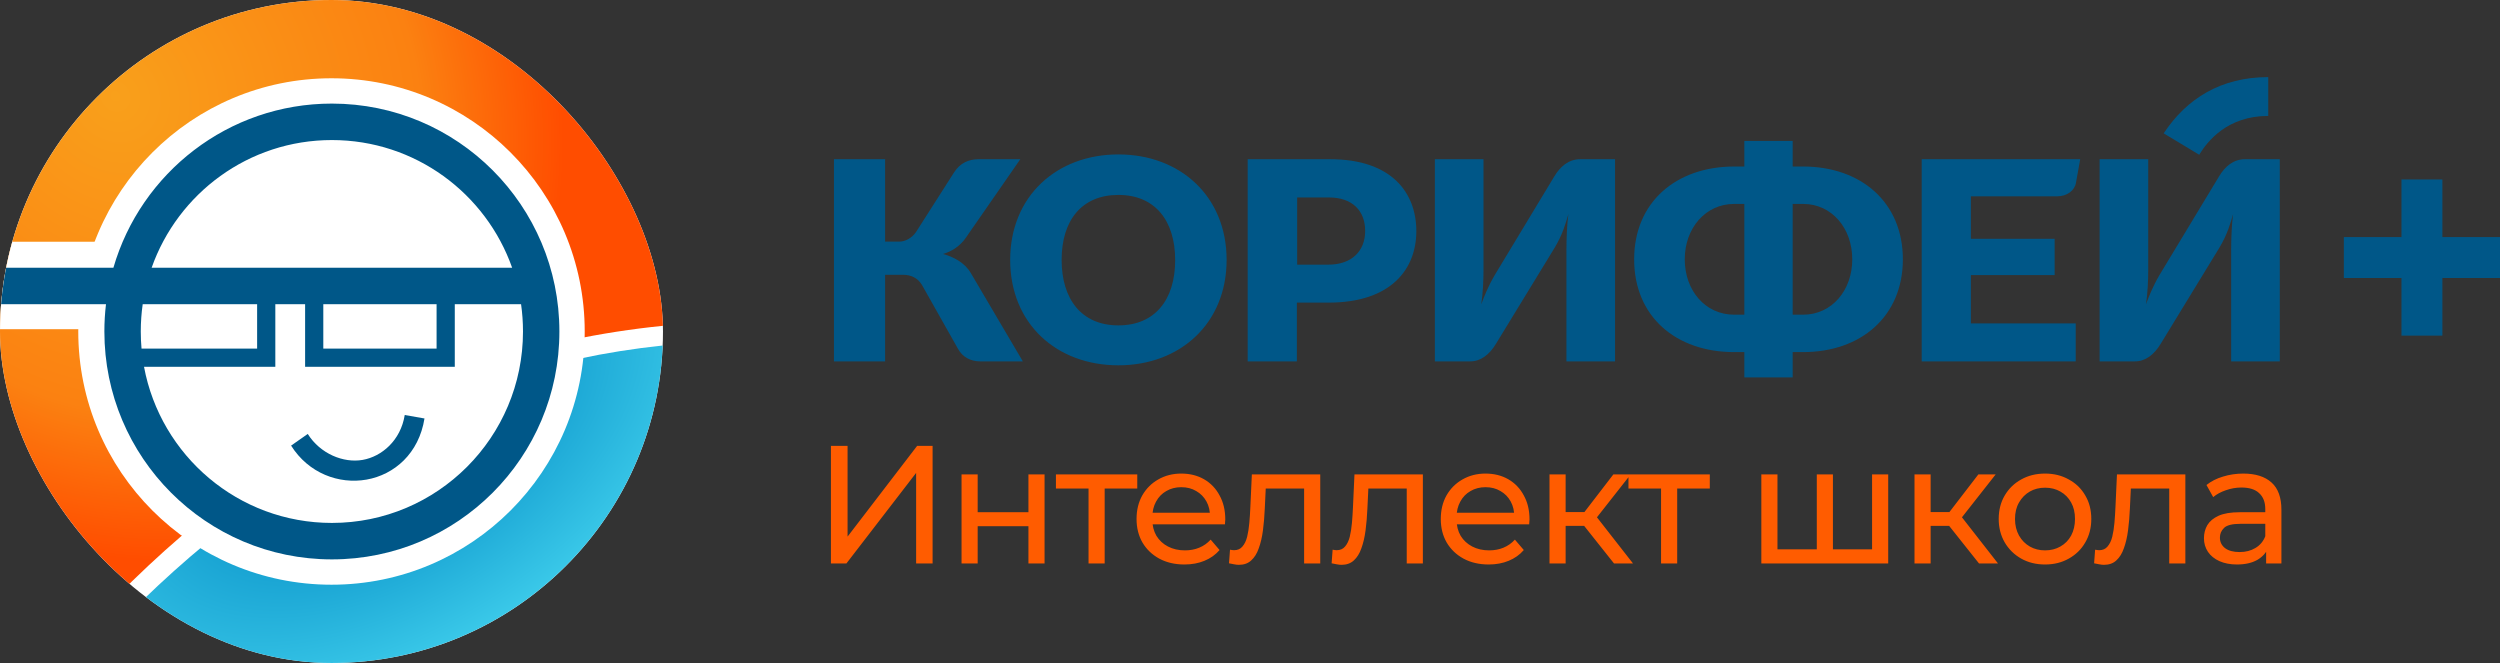 <?xml version="1.0" encoding="UTF-8" standalone="no"?>
<svg width="1086" height="288" viewBox="0 0 1086 288" fill="none" xmlns="http://www.w3.org/2000/svg">
<rect x="0" y="0" width="1086" height="288" fill="#333333" stroke="none"/>
<g clip-path="url(#clip0_1263_2355)">
<rect width="288" height="288" rx="144" fill="white"/>
<path d="M288 141.528C178.981 152.511 91.725 208.084 24.5 288H0L6.19888e-05 0H288V141.528Z" fill="url(#paint0_radial_1263_2355)"/>
<path d="M287.838 150.097C188.455 160.503 103 212.213 36 288H288L287.838 150.097Z" fill="url(#paint1_radial_1263_2355)"/>
<path d="M0 105H241V143H0V105Z" fill="white"/>
<path fill-rule="evenodd" clip-rule="evenodd" d="M254 144C254 204.751 204.751 254 144 254C83.249 254 34 204.751 34 144C34 83.249 83.249 34 144 34C204.751 34 254 83.249 254 144Z" fill="white"/>
<path d="M159.212 208.342C147.265 210.453 134.043 205.636 126.451 193.571L133.686 188.503C139.107 197.117 149.193 201.254 157.564 199.774C165.809 198.317 174.044 191.368 175.819 180.28L184.397 181.785C181.957 197.024 171.284 206.209 159.212 208.342Z" fill="#005788"/>
<path fill-rule="evenodd" clip-rule="evenodd" d="M46.042 132.148C45.579 136.034 45.341 139.989 45.341 144C45.341 198.676 89.589 243 144.171 243C198.753 243 243 198.676 243 144C243 89.324 198.753 45 144.171 45C99.184 45 61.218 75.109 49.26 116.308H-2V132.148H46.042ZM144.171 227.16C190.019 227.16 227.187 189.928 227.187 144C227.187 139.976 226.902 136.019 226.351 132.148H197.558V159.345H132.537V132.148H119.6V159.345H62.564C69.752 197.943 103.555 227.16 144.171 227.16ZM140.443 132.148V151.425H189.652V132.148H140.443ZM61.991 132.148H111.694V151.425H61.48C61.264 148.979 61.154 146.502 61.154 144C61.154 139.976 61.439 136.019 61.991 132.148ZM65.868 116.308C77.257 83.994 108.014 60.84 144.171 60.84C180.327 60.84 211.085 83.994 222.473 116.308H65.868Z" fill="#005788"/>
</g>
<path d="M362.27 69.161H384.491V104.949H390.718C393.16 104.949 396.09 103.484 397.922 100.796L414.283 75.146C417.091 70.627 420.998 69.161 425.149 69.161H443.219L419.411 103.484C416.847 107.148 413.062 109.346 409.643 110.324C414.038 111.545 419.044 113.988 421.73 118.629L444.318 156.982H425.76C421.853 156.982 418.068 155.272 415.992 151.242L400.486 123.759C398.654 120.706 395.724 119.362 392.183 119.362H384.491V156.982H362.27V69.161ZM438.824 112.889C438.824 85.284 458.97 67.085 485.831 67.085C512.692 67.085 532.838 85.284 532.838 112.889C532.838 140.493 512.692 158.692 485.831 158.692C458.97 158.692 438.824 140.615 438.824 112.889ZM485.831 141.348C501.703 141.348 510.494 130.233 510.494 113.011C510.494 95.789 501.703 84.674 485.831 84.674C469.958 84.674 461.168 95.666 461.168 112.889C461.168 130.111 469.958 141.348 485.831 141.348ZM541.995 69.161H577.769C604.509 69.161 615.253 83.696 615.253 100.43C615.253 116.797 604.386 131.454 577.159 131.454H563.362V156.982H541.995V69.161ZM577.037 114.965C587.415 114.965 593.031 108.858 593.031 100.308C593.031 91.636 587.537 85.773 577.281 85.773H563.484V114.965H577.037ZM623.433 69.161H644.434V117.164C644.434 121.561 644.19 127.424 643.457 132.187C644.678 128.889 646.388 124.492 649.318 119.484L675.202 76.612C677.766 72.337 681.429 69.161 686.435 69.161H701.575V156.982H680.452V108.858C680.452 103.606 680.697 97.499 681.307 92.979C680.208 96.766 678.865 101.774 675.324 107.636L649.806 149.409C646.998 154.051 643.213 156.982 638.695 156.982H623.311V69.161H623.433ZM709.878 112.644C709.878 87.849 728.07 72.337 753.344 72.337H757.739V61.222H778.74V72.337H783.257C808.409 72.337 826.602 87.849 826.602 112.644C826.602 137.439 808.409 152.952 783.257 152.952H778.74V163.944H757.739V152.952H753.344C728.07 152.952 709.878 137.561 709.878 112.644ZM753.344 136.706H757.739V88.582H753.344C740.89 88.582 731.855 99.086 731.855 112.644C731.855 126.202 740.768 136.706 753.344 136.706ZM783.257 136.706C795.711 136.706 804.624 126.202 804.624 112.644C804.624 99.086 795.711 88.582 783.257 88.582H778.74V136.706H783.257ZM834.782 69.161H903.644L901.813 79.299C901.325 82.719 897.906 85.284 893.633 85.284H856.149V103.728H892.534V119.484H856.149V140.493H901.691V156.982H834.782V69.161ZM912.191 69.161H933.192V117.164C933.192 121.561 932.947 127.424 932.215 132.187C933.436 128.889 935.145 124.492 938.076 119.484L963.96 76.612C966.524 72.337 970.187 69.161 975.193 69.161H990.333V156.982H969.21V108.858C969.21 103.606 969.454 97.499 970.065 92.979C968.966 96.766 967.623 101.774 964.082 107.636L938.564 149.409C935.756 154.051 931.971 156.982 927.453 156.982H912.069V69.161H912.191ZM985.327 33.496V50.358C967.425 50.358 958.834 61.494 955.334 67.221L939.907 57.924C949.919 42.779 964.815 33.496 985.327 33.496Z" fill="#005788"/>
<path fill-rule="evenodd" clip-rule="evenodd" d="M1060.97 102.993V77.959L1043.2 77.959V102.993H1018.17V120.756H1043.2V145.79H1060.97V120.756H1086V102.993H1060.97Z" fill="#005788"/>
<path d="M360.957 244.776V193.676H368.184V233.096L398.406 193.676H405.122V244.776H397.968V205.429L367.673 244.776H360.957ZM417.696 244.776V206.086H424.704V222.511H446.75V206.086H453.758V244.776H446.75V228.57H424.704V244.776H417.696ZM472.859 244.776V210.393L474.611 212.218H458.697V206.086H494.029V212.218H478.188L479.867 210.393V244.776H472.859ZM514.522 245.214C510.386 245.214 506.736 244.362 503.572 242.659C500.458 240.956 498.024 238.62 496.272 235.651C494.569 232.682 493.717 229.276 493.717 225.431C493.717 221.586 494.545 218.18 496.199 215.211C497.903 212.242 500.214 209.931 503.134 208.276C506.103 206.573 509.437 205.721 513.135 205.721C516.883 205.721 520.192 206.548 523.063 208.203C525.935 209.858 528.173 212.194 529.779 215.211C531.434 218.18 532.261 221.659 532.261 225.65C532.261 225.942 532.237 226.283 532.188 226.672C532.188 227.061 532.164 227.426 532.115 227.767H499.192V222.73H528.465L525.618 224.482C525.667 222 525.156 219.786 524.085 217.839C523.015 215.892 521.53 214.384 519.632 213.313C517.783 212.194 515.617 211.634 513.135 211.634C510.702 211.634 508.536 212.194 506.638 213.313C504.74 214.384 503.256 215.917 502.185 217.912C501.115 219.859 500.579 222.097 500.579 224.628V225.796C500.579 228.375 501.163 230.687 502.331 232.731C503.548 234.726 505.227 236.284 507.368 237.403C509.51 238.522 511.967 239.082 514.741 239.082C517.029 239.082 519.097 238.693 520.946 237.914C522.844 237.135 524.499 235.967 525.91 234.41L529.779 238.936C528.027 240.98 525.837 242.537 523.209 243.608C520.63 244.679 517.734 245.214 514.522 245.214ZM533.877 244.703L534.315 238.79C534.656 238.839 534.972 238.887 535.264 238.936C535.556 238.985 535.824 239.009 536.067 239.009C537.625 239.009 538.841 238.474 539.717 237.403C540.642 236.332 541.323 234.921 541.761 233.169C542.199 231.368 542.516 229.349 542.71 227.11C542.905 224.871 543.051 222.633 543.148 220.394L543.805 206.086H573.516V244.776H566.508V210.174L568.187 212.218H548.331L549.937 210.101L549.426 220.832C549.28 224.239 549.013 227.426 548.623 230.395C548.234 233.364 547.626 235.967 546.798 238.206C546.02 240.445 544.925 242.197 543.513 243.462C542.151 244.727 540.374 245.36 538.184 245.36C537.552 245.36 536.87 245.287 536.14 245.141C535.459 245.044 534.705 244.898 533.877 244.703ZM578.453 244.703L578.891 238.79C579.232 238.839 579.548 238.887 579.84 238.936C580.132 238.985 580.4 239.009 580.643 239.009C582.2 239.009 583.417 238.474 584.293 237.403C585.218 236.332 585.899 234.921 586.337 233.169C586.775 231.368 587.091 229.349 587.286 227.11C587.481 224.871 587.627 222.633 587.724 220.394L588.381 206.086H618.092V244.776H611.084V210.174L612.763 212.218H592.907L594.513 210.101L594.002 220.832C593.856 224.239 593.588 227.426 593.199 230.395C592.81 233.364 592.201 235.967 591.374 238.206C590.595 240.445 589.5 242.197 588.089 243.462C586.726 244.727 584.95 245.36 582.76 245.36C582.127 245.36 581.446 245.287 580.716 245.141C580.035 245.044 579.28 244.898 578.453 244.703ZM646.681 245.214C642.544 245.214 638.894 244.362 635.731 242.659C632.616 240.956 630.183 238.62 628.431 235.651C626.727 232.682 625.876 229.276 625.876 225.431C625.876 221.586 626.703 218.18 628.358 215.211C630.061 212.242 632.373 209.931 635.293 208.276C638.261 206.573 641.595 205.721 645.294 205.721C649.041 205.721 652.35 206.548 655.222 208.203C658.093 209.858 660.332 212.194 661.938 215.211C663.592 218.18 664.42 221.659 664.42 225.65C664.42 225.942 664.395 226.283 664.347 226.672C664.347 227.061 664.322 227.426 664.274 227.767H631.351V222.73H660.624L657.777 224.482C657.825 222 657.314 219.786 656.244 217.839C655.173 215.892 653.689 214.384 651.791 213.313C649.941 212.194 647.776 211.634 645.294 211.634C642.86 211.634 640.695 212.194 638.797 213.313C636.899 214.384 635.414 215.917 634.344 217.912C633.273 219.859 632.738 222.097 632.738 224.628V225.796C632.738 228.375 633.322 230.687 634.49 232.731C635.706 234.726 637.385 236.284 639.527 237.403C641.668 238.522 644.126 239.082 646.9 239.082C649.187 239.082 651.255 238.693 653.105 237.914C655.003 237.135 656.657 235.967 658.069 234.41L661.938 238.936C660.186 240.98 657.996 242.537 655.368 243.608C652.788 244.679 649.893 245.214 646.681 245.214ZM701.134 244.776L686.169 225.942L691.936 222.438L709.383 244.776H701.134ZM673.102 244.776V206.086H680.11V244.776H673.102ZM677.993 228.424V222.438H690.768V228.424H677.993ZM692.52 226.234L686.023 225.358L700.842 206.086H708.361L692.52 226.234ZM721.564 244.776V210.393L723.316 212.218H707.402V206.086H742.734V212.218H726.893L728.572 210.393V244.776H721.564ZM790.82 238.644L789.214 240.469V206.086H796.222V240.469L794.47 238.644H814.91L813.231 240.469V206.086H820.239V244.776H765.124V206.086H772.132V240.469L770.453 238.644H790.82ZM859.689 244.776L844.724 225.942L850.491 222.438L867.938 244.776H859.689ZM831.657 244.776V206.086H838.665V244.776H831.657ZM836.548 228.424V222.438H849.323V228.424H836.548ZM851.075 226.234L844.578 225.358L859.397 206.086H866.916L851.075 226.234ZM888.384 245.214C884.49 245.214 881.035 244.362 878.018 242.659C875 240.956 872.616 238.62 870.864 235.651C869.112 232.634 868.236 229.227 868.236 225.431C868.236 221.586 869.112 218.18 870.864 215.211C872.616 212.242 875 209.931 878.018 208.276C881.035 206.573 884.49 205.721 888.384 205.721C892.228 205.721 895.659 206.573 898.677 208.276C901.743 209.931 904.127 212.242 905.831 215.211C907.583 218.131 908.459 221.538 908.459 225.431C908.459 229.276 907.583 232.682 905.831 235.651C904.127 238.62 901.743 240.956 898.677 242.659C895.659 244.362 892.228 245.214 888.384 245.214ZM888.384 239.082C890.866 239.082 893.08 238.522 895.027 237.403C897.022 236.284 898.579 234.702 899.699 232.658C900.818 230.565 901.378 228.156 901.378 225.431C901.378 222.657 900.818 220.272 899.699 218.277C898.579 216.233 897.022 214.651 895.027 213.532C893.08 212.413 890.866 211.853 888.384 211.853C885.902 211.853 883.687 212.413 881.741 213.532C879.794 214.651 878.237 216.233 877.069 218.277C875.901 220.272 875.317 222.657 875.317 225.431C875.317 228.156 875.901 230.565 877.069 232.658C878.237 234.702 879.794 236.284 881.741 237.403C883.687 238.522 885.902 239.082 888.384 239.082ZM909.679 244.703L910.117 238.79C910.458 238.839 910.774 238.887 911.066 238.936C911.358 238.985 911.626 239.009 911.869 239.009C913.427 239.009 914.643 238.474 915.519 237.403C916.444 236.332 917.125 234.921 917.563 233.169C918.001 231.368 918.318 229.349 918.512 227.11C918.707 224.871 918.853 222.633 918.95 220.394L919.607 206.086H949.318V244.776H942.31V210.174L943.989 212.218H924.133L925.739 210.101L925.228 220.832C925.082 224.239 924.815 227.426 924.425 230.395C924.036 233.364 923.428 235.967 922.6 238.206C921.822 240.445 920.727 242.197 919.315 243.462C917.953 244.727 916.176 245.36 913.986 245.36C913.354 245.36 912.672 245.287 911.942 245.141C911.261 245.044 910.507 244.898 909.679 244.703ZM984.404 244.776V236.6L984.039 235.067V221.124C984.039 218.155 983.163 215.868 981.411 214.262C979.707 212.607 977.128 211.78 973.673 211.78C971.385 211.78 969.147 212.169 966.957 212.948C964.767 213.678 962.917 214.676 961.409 215.941L958.489 210.685C960.484 209.079 962.869 207.862 965.643 207.035C968.465 206.159 971.41 205.721 974.476 205.721C979.78 205.721 983.869 207.011 986.74 209.59C989.611 212.169 991.047 216.111 991.047 221.416V244.776H984.404ZM971.702 245.214C968.83 245.214 966.3 244.727 964.11 243.754C961.968 242.781 960.314 241.442 959.146 239.739C957.978 237.987 957.394 236.016 957.394 233.826C957.394 231.733 957.88 229.835 958.854 228.132C959.876 226.429 961.506 225.066 963.745 224.044C966.032 223.022 969.098 222.511 972.943 222.511H985.207V227.548H973.235C969.731 227.548 967.37 228.132 966.154 229.3C964.937 230.468 964.329 231.879 964.329 233.534C964.329 235.432 965.083 236.965 966.592 238.133C968.1 239.252 970.193 239.812 972.87 239.812C975.498 239.812 977.785 239.228 979.732 238.06C981.727 236.892 983.163 235.189 984.039 232.95L985.426 237.768C984.501 240.055 982.871 241.88 980.535 243.243C978.199 244.557 975.254 245.214 971.702 245.214Z" fill="#FF5C00"/>
<defs>
<radialGradient id="paint0_radial_1263_2355" cx="0" cy="0" r="1" gradientUnits="userSpaceOnUse" gradientTransform="translate(50 42) rotate(53.185) scale(208.6 187.005)">
<stop stop-color="#F9A01B"/>
<stop offset="0.682" stop-color="#FB8111"/>
<stop offset="1" stop-color="#FF4D00"/>
</radialGradient>
<radialGradient id="paint1_radial_1263_2355" cx="0" cy="0" r="1" gradientUnits="userSpaceOnUse" gradientTransform="translate(162 185) rotate(58.941) scale(102.728 169.441)">
<stop offset="0.197" stop-color="#028AC4"/>
<stop offset="1" stop-color="#3CCBEA"/>
</radialGradient>
<clipPath id="clip0_1263_2355">
<rect width="288" height="288" rx="144" fill="white"/>
</clipPath>
</defs>
</svg>
